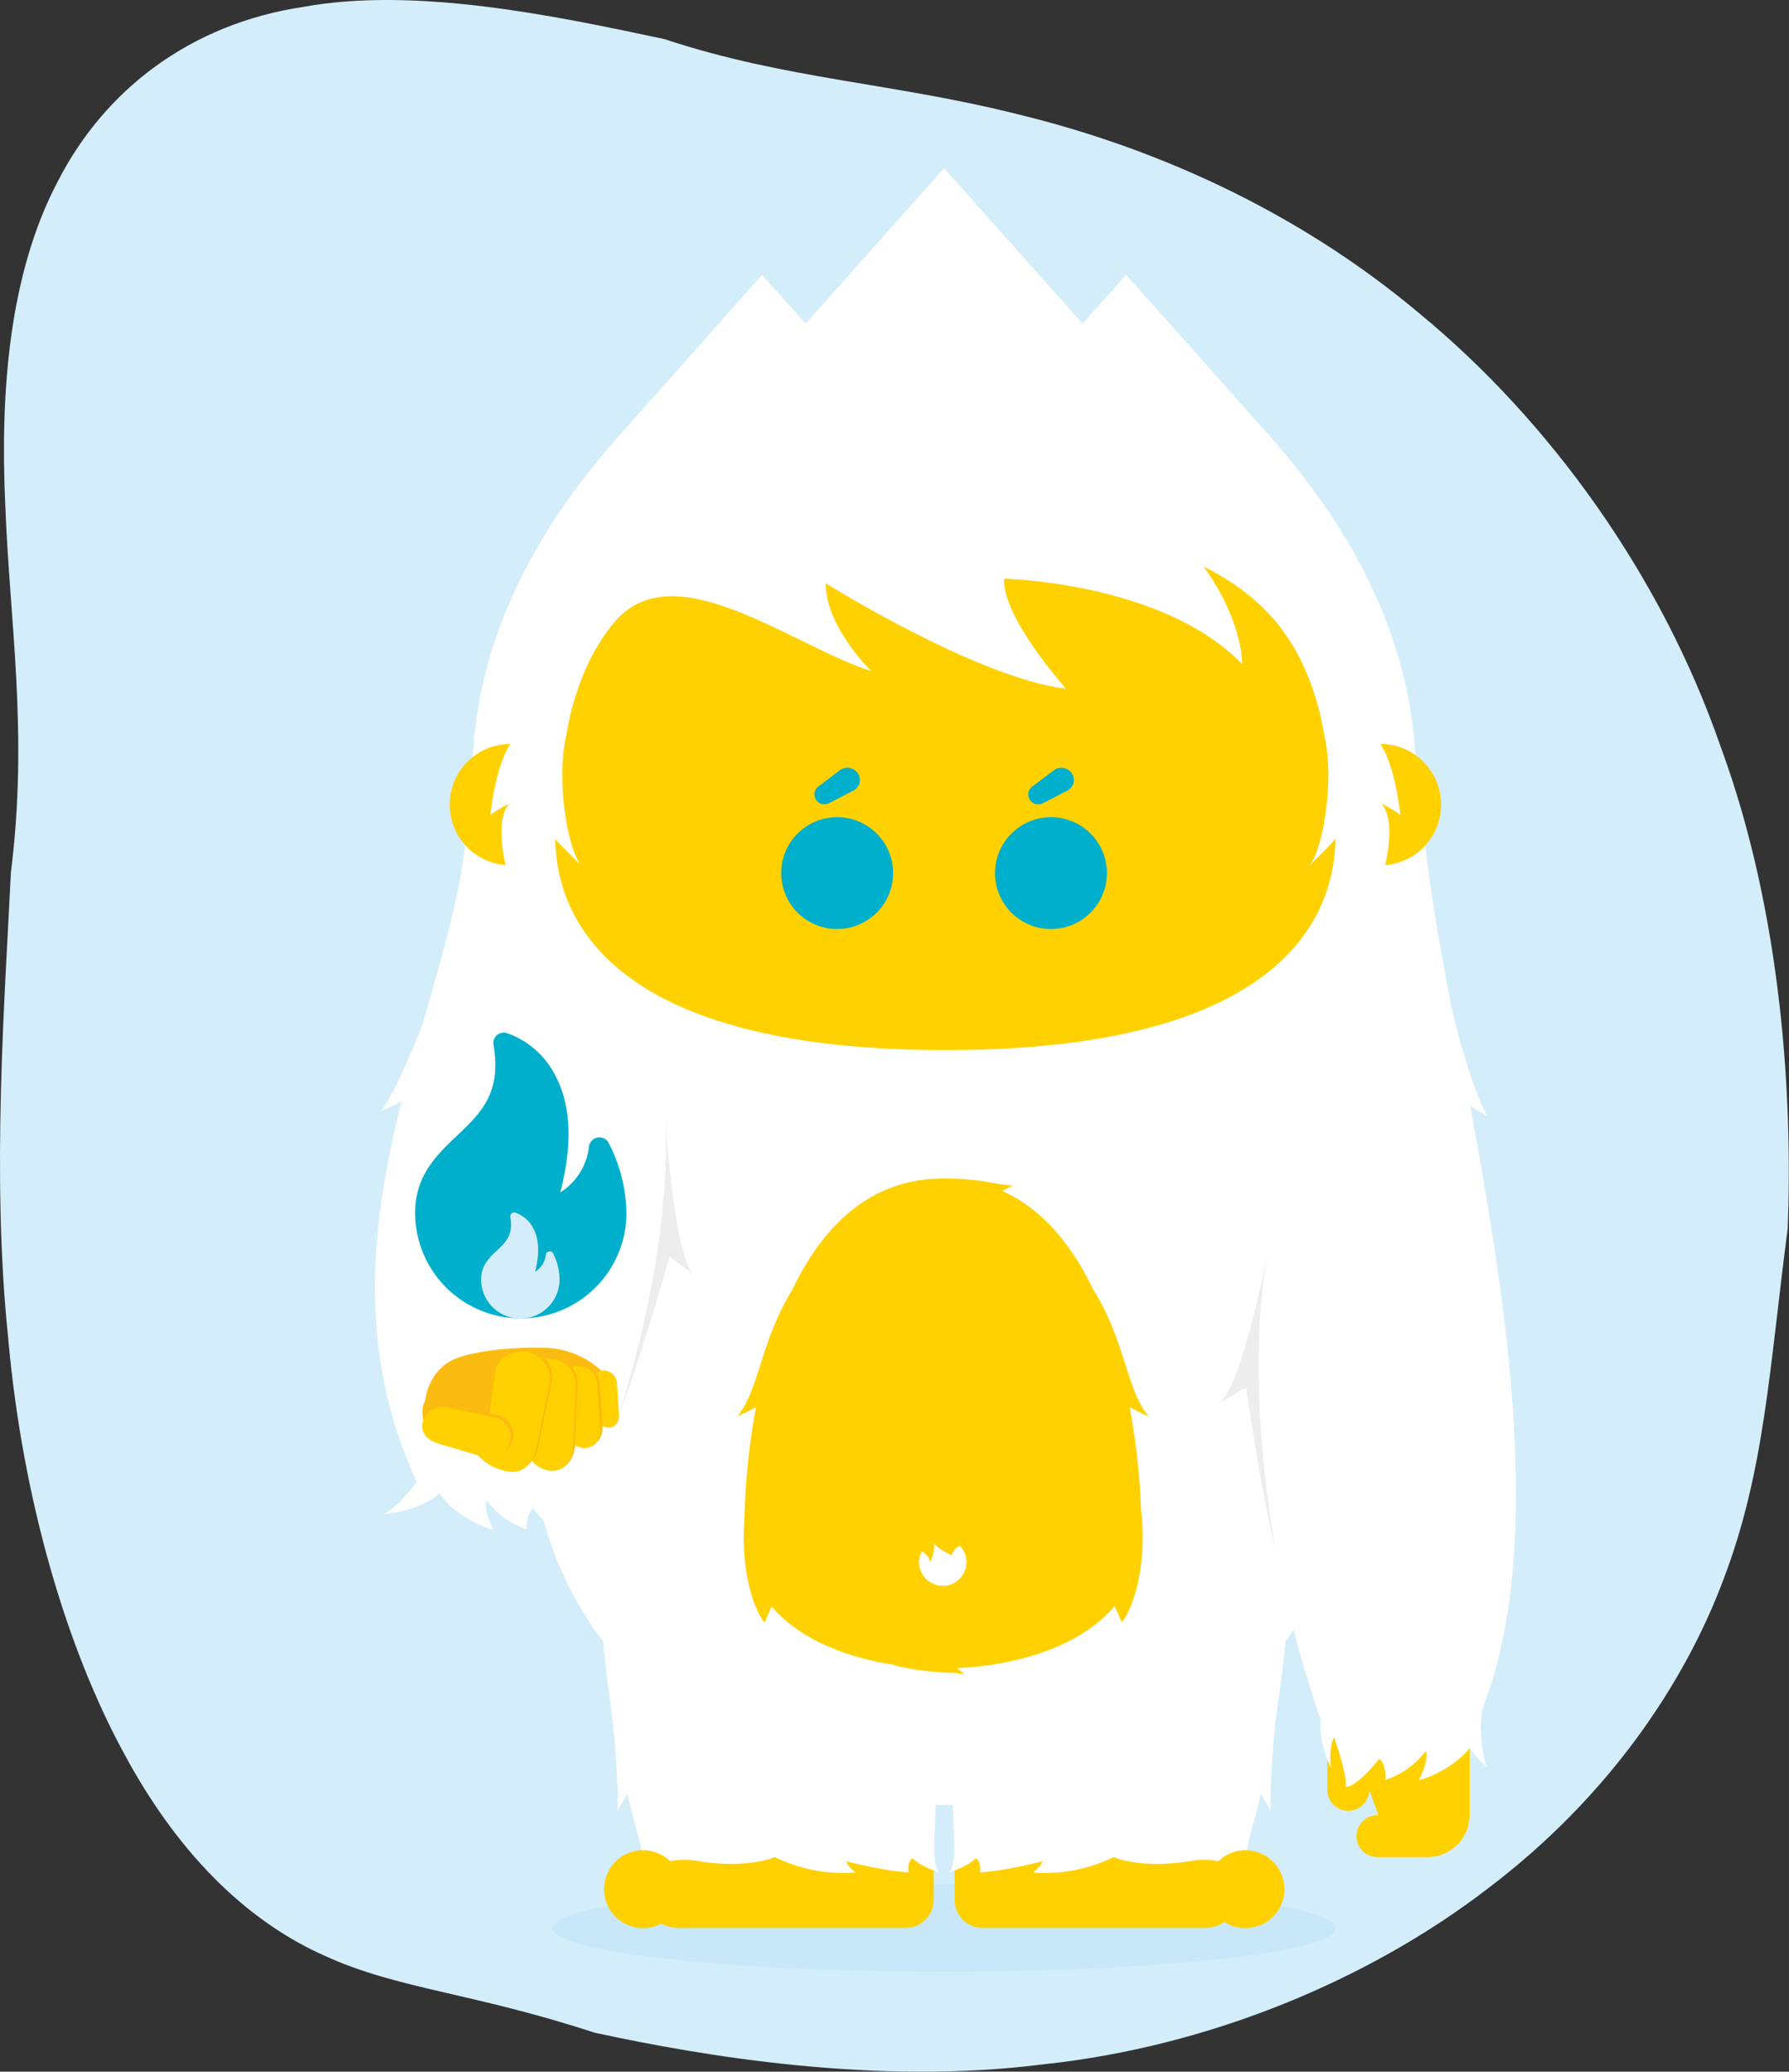 <svg xmlns="http://www.w3.org/2000/svg" viewBox="0 0 391.39 453.31"><rect x="0" y="0" width="391.39" height="453.31" fill="#333333" stroke="none"/><defs><style>.cls-1{fill:#d4edfb;}.cls-2{opacity:0.5;}.cls-3{fill:#bce4fa;}.cls-4{fill:#fff;}.cls-5{fill:#ffd100;}.cls-6{fill:#00afcb;}.cls-7{fill:#eeeded;}.cls-8{fill:#fbbb10;}</style></defs><g id="Layer_2" data-name="Layer 2"><g id="Calque_1" data-name="Calque 1"><path class="cls-1" d="M130.06,444.78c23.82,5.17,61.82,11.57,98.18,6.93,36.71-3.89,71.78-18.8,97.48-38.64,26.08-19.81,42.78-44.55,51.38-67.58,9-23.74,9.95-45.76,14-76.6,1.09-27.42-1-68.38-14.66-105.5-13-37.57-37.47-71.3-65.59-94.54C282.77,45.16,251,32,223.7,25.26c-28-7.15-51.52-7.82-78.33-16.7-24-5.13-54.46-11.5-78.91-7.07C41.6,5.2,22.79,19.71,12.54,39.89,2,60,0,85.81,1.16,110.6,2.1,136,6.24,160.32,2.39,190.84,1.05,218.59-1.9,257.21,1.78,292.7c3.17,35.81,13,68.48,25.59,91.42C40,407.46,55.53,421.06,71,427.94,87.06,435.3,103.1,435.94,130.06,444.78Z"/><g class="cls-2"><ellipse class="cls-3" cx="206.58" cy="421.91" rx="85.72" ry="9.56"/></g><path class="cls-4" d="M103.32,170.16,105,208s13.79,18.71,16.43,18.71,72.69,11,72.69,11l96.2,3.36,10.06-17.75,9.37-29.29v-24c0-29.24-14-54.26-31.74-74.36L246.36,60.12l-9.53,10.69-30.29-34-30.3,34-9.53-10.69L135.05,95.8c-17.9,20.23-31.73,45.12-31.73,74.36"/><path class="cls-4" d="M133.58,373.15c1.07,6.82,1.84,21.2,1.49,23.12,0,0,4.91-8.39,6.23-10.79"/><path class="cls-4" d="M279.51,373.15c-1.07,6.82-1.85,21.2-1.49,23.12,0,0-4.92-8.39-6.24-10.79"/><path class="cls-5" d="M263.93,404.87a8.52,8.52,0,0,1,0,17H215a6.16,6.16,0,0,1-6.16-6.16V404.87Z"/><path class="cls-5" d="M149.2,404.87a8.52,8.52,0,1,0,0,17h48.91a6.16,6.16,0,0,0,6.16-6.16V404.87Z"/><path class="cls-4" d="M130.81,323s-2.28,43.8,10.2,83.33h63.26l.87-23.58"/><path class="cls-4" d="M282.61,323s1.93,43.8-10.55,83.33h-63.2L208,382.44"/><path class="cls-4" d="M206.8,395h0Z"/><path class="cls-4" d="M110.62,224.58c4.28,28.95,5.82,89,5.82,89,0,44.88,40.32,81.28,90.1,81.41,49.78-.13,90.09-36.53,90.09-81.41,0,0,1.55-60,5.83-89Z"/><path class="cls-5" d="M288.81,156.25c-4.84-18.93-17.07-42.11-82-42.11s-77.18,23.18-82,42.11c0,0-3.35,14.89-3.35,26.48s4.24,47.05,85.36,47.05,85.36-35.46,85.36-47.05S288.81,156.25,288.81,156.25Z"/><path class="cls-4" d="M134.4,136.14c13.09-15.4,38.29,4.84,56.21,10.73,0,0-10.17-10-9.93-19.22,0,0,33.18,20.76,52.55,23.06,0,0-14-15.63-13.56-24.08,0,0,34.88.76,52.07,18.7,0,0,.43-10.51-10.5-24.09-13.59-16.89-80.8-19-85.88-18.45s-45.29,17.94-45.29,17.94Z"/><path class="cls-4" d="M123.41,163.39c-1.34,9.33.9,22.63,3.73,25.94,0,0-12.76-11.8-13.47-17.37"/><path class="cls-4" d="M290.22,163.39c1.34,9.33-.9,22.63-3.74,25.94,0,0,12.77-11.8,13.48-17.37"/><path class="cls-4" d="M204.38,403.34c-.14,2.13.14,5.27,1,6.34,0,0-5.81-1.77-6.61-4.43"/><path class="cls-4" d="M139.62,401.55c.77,2.76,1.18,6.62.71,8.28a16.83,16.83,0,0,1,12.41-2.6c10.82,1.8,16.78-.86,16.78-.86a34.35,34.35,0,0,0,17.65,3.38s-2-1.6-2-2.45c0,0,8.9,2.25,13.63,2.39,0,0-.59-2.75,1.42-3.32"/><path class="cls-4" d="M208.75,403.34c.13,2.13-.14,5.27-1,6.34,0,0,5.81-1.77,6.61-4.43"/><path class="cls-4" d="M273.51,401.55c-.77,2.76-1.18,6.62-.71,8.28a16.83,16.83,0,0,0-12.41-2.6c-10.82,1.8-16.79-.86-16.79-.86A34.3,34.3,0,0,1,226,409.75s2-1.6,2-2.45c0,0-8.91,2.25-13.63,2.39,0,0,.59-2.75-1.42-3.32"/><path class="cls-5" d="M281,413.39a8.52,8.52,0,1,1-8.52-8.52A8.52,8.52,0,0,1,281,413.39Z"/><path class="cls-5" d="M132.16,413.39a8.52,8.52,0,1,0,8.52-8.52A8.52,8.52,0,0,0,132.16,413.39Z"/><path class="cls-6" d="M242.17,191.05a12.24,12.24,0,1,1-12.24-12.24A12.24,12.24,0,0,1,242.17,191.05Z"/><path class="cls-6" d="M225.08,173.1A2.51,2.51,0,0,1,226,172l4.52-3.42a2.77,2.77,0,0,1,2.65-.39,2.68,2.68,0,0,1,1.61,3.38,2.76,2.76,0,0,1-1.61,1.6l-5,2.6a2.37,2.37,0,0,1-1.73.13A2.21,2.21,0,0,1,225.08,173.1Z"/><path class="cls-6" d="M195.39,191.05a12.24,12.24,0,1,1-12.24-12.24A12.24,12.24,0,0,1,195.39,191.05Z"/><path class="cls-6" d="M178.3,173.1a2.44,2.44,0,0,1,.89-1.11l4.52-3.42a2.77,2.77,0,0,1,2.65-.39,2.68,2.68,0,0,1,1.61,3.38,2.76,2.76,0,0,1-1.61,1.6l-5,2.6a2.37,2.37,0,0,1-1.73.13A2.21,2.21,0,0,1,178.3,173.1Z"/><path class="cls-5" d="M321.53,358.24v38.87a9.27,9.27,0,0,1-9.27,9.26h-10.7a4.59,4.59,0,1,1,0-9.17l-2-5.56a4.59,4.59,0,0,1-9.18,0v-33.4Z"/><path class="cls-4" d="M311.35,176.06c0,38.81,37.85,149.47,10.18,204.09H290.32s-18.09-46.46-15.6-93.63"/><path class="cls-4" d="M323.09,380.15c-3.2,6.15-11,9.11-12.66,9.34,0,0,2.25-4.25,1.54-6.38a18.54,18.54,0,0,1-8.87,6.38s.36-2.95-1.3-4.67c0,0-4.72,6.09-7.44,6.21,0,0,.82-1.26-2.49-10.88,0,0-1.18,1.66-.71,6.62a22.26,22.26,0,0,1-1.06-17.26"/><path class="cls-4" d="M324.73,372.85c-1.64,4-.24,12.62.59,13.92,0,0-6.74-5.79-7-12.53"/><path class="cls-7" d="M279.29,340.13s-7.44-36.5-1.86-66.5c0,0-5.35,28.37-10.47,33.25l5.66-3.27S275.57,325,279.29,340.13Z"/><path class="cls-4" d="M316.25,214.36c2,10.85,6.58,25.85,9.22,29.93,0,0-17.28-9.78-19.08-15"/><path class="cls-4" d="M95.29,325.33c3.2,6.15,11,9.11,12.66,9.34,0,0-2.25-4.25-1.54-6.38a18.54,18.54,0,0,0,8.86,6.38s-.35-2.95,1.31-4.67c0,0,4.72,6.09,7.44,6.21,0,0-.82-1.26,2.49-10.88,0,0,1.18,1.66.71,6.63a22.29,22.29,0,0,0,1.06-17.27"/><path class="cls-4" d="M93.07,320.6c-1.16,4.18-7.52,10.14-9,10.66,0,0,8.87-.47,13.17-5.66"/><path class="cls-4" d="M102.33,176.06c0,40.15-37.85,93.78-10.18,150.28h31.21S141.45,312.2,139,263.4"/><path class="cls-7" d="M135.13,310.29s12.09-35.25,10.42-65.71c0,0,1.65,28.82,6.09,34.32l-5.18-4S140.77,295.78,135.13,310.29Z"/><path class="cls-4" d="M95.79,214.42c-3.21,10.55-9.41,25-12.48,28.72,0,0,18.25-7.8,20.62-12.76"/><path class="cls-5" d="M249.65,331.06a152.55,152.55,0,0,0-2.51-23.17c2.4,1.29,4.2,2.09,4.2,2.09-4.91-5.73-5.11-16.59-12.21-27.88v0c-4.6-9.58-11-17.55-19.91-21.51,1.4-.66,2.45-1.21,2.45-1.21-2.56.1-7.58-1.64-15.41-1.49-16,0-26.42,10.62-33,24.48-6.91,11.19-7.16,21.9-12,27.58,0,0,1.77-.79,4.14-2.06a151.73,151.73,0,0,0-2.53,24.25c-1,12.88,2.76,21.26,4.44,22.85,0,0,.52-1.39,1.52-3.45,6.44,7.53,17.07,11.3,27,12.79l-.15.06c7.6,1.92,12.88,1.36,15.35,2,0,0-.68-.59-1.67-1.38,11.57-.51,26.37-4,34.47-13.55,1,2.08,1.54,3.49,1.54,3.49,1.73-1.64,5.64-10.44,4.36-24ZM206.25,347a5.19,5.19,0,0,1-5.19-5.19,5.11,5.11,0,0,1,.6-2.37c1.84,1.14,1.86,2.37,1.86,2.37a8.5,8.5,0,0,0,.84-4.24c.3,1.08,3.87,2.77,3.87,2.77a2.73,2.73,0,0,1,1.8-2.06,5.17,5.17,0,0,1-3.78,8.72Z"/><path class="cls-8" d="M93,306.63c-1.12,1.66-.25,4.67-.25,4.67l1.76.56,5.78.12,5.87,2,3.62.8,1.7-3.54.68-7.12,20-3.59h0a18.82,18.82,0,0,0-12.87-5.6c-6.46-.2-13.72.46-18.6,2C93.53,299.14,93,306.63,93,306.63Z"/><path class="cls-5" d="M135.42,309.42l-.46-6.77a2.91,2.91,0,0,0-3-2.76h0a2.83,2.83,0,0,0-2.76,3l1,6.72a3,3,0,0,0,3,2.78C134.77,312.36,135.5,311,135.42,309.42Z"/><path class="cls-8" d="M131.8,312.05l-.66-9.69a4.15,4.15,0,0,0-4.36-3.95h0a4.05,4.05,0,0,0-4,4.35l1.39,9.61a4.32,4.32,0,0,0,4.35,4C130.86,316.25,131.91,314.34,131.8,312.05Z"/><path class="cls-5" d="M111,321.92c-6.38-.92-8.92-7.1-8.92-7.1"/><path class="cls-5" d="M131.32,312.53l-.66-9.69a4.17,4.17,0,0,0-4.36-3.95h0a4.05,4.05,0,0,0-4,4.35l1.39,9.62a4.32,4.32,0,0,0,4.35,4C130.38,316.74,131.43,314.82,131.32,312.53Z"/><path class="cls-8" d="M125.81,316.12l.52-13.16a5.64,5.64,0,0,0-5.29-6h0a5.5,5.5,0,0,0-6,5.29l.48,13.17a5.83,5.83,0,0,0,5.27,6C123.94,321.66,125.63,319.23,125.81,316.12Z"/><path class="cls-5" d="M125.41,316.52l.52-13.16a5.62,5.62,0,0,0-5.29-6h0a5.49,5.49,0,0,0-6,5.29l.48,13.17a5.83,5.83,0,0,0,5.28,6C123.54,322.05,125.23,319.63,125.41,316.52Z"/><path class="cls-8" d="M117.72,316.62l2.92-13.93a6.1,6.1,0,0,0-4.57-7.31h0c-3.28-.76-6.8,1.24-7.3,4.57l-1.86,14.12c-.51,3.33,1.26,6.6,4.54,7.36S117,319.9,117.72,316.62Z"/><path class="cls-5" d="M117.23,317.11l2.92-13.93a6.1,6.1,0,0,0-4.57-7.31h0c-3.28-.76-6.8,1.24-7.3,4.57l-1.86,14.12c-.51,3.33,1.26,6.6,4.54,7.36S116.48,320.39,117.23,317.11Z"/><path class="cls-8" d="M96.3,315.24l10.08,3a4.51,4.51,0,0,0,5.67-2.9h0a4.39,4.39,0,0,0-2.9-5.67l-10.28-2.26a4.66,4.66,0,0,0-5.71,2.88C92.4,312.69,93.94,314.48,96.3,315.24Z"/><path class="cls-5" d="M95.72,315.82l10.08,3a4.49,4.49,0,0,0,5.67-2.9h0a4.4,4.4,0,0,0-2.91-5.67L98.28,308a4.66,4.66,0,0,0-5.7,2.88C91.81,313.27,93.35,315.06,95.72,315.82Z"/><path class="cls-6" d="M133.14,250.05a2.3,2.3,0,0,0-4.3,1,13.65,13.65,0,0,1-6.28,9.88c2.75-10.5,2.39-19.1-1.09-25.63a18.85,18.85,0,0,0-10.65-9.27,2.32,2.32,0,0,0-2.15.52,2.27,2.27,0,0,0-.71,2.09c1.82,10.56-2.75,14.88-8,19.89-4.29,4.06-9.15,8.66-9.14,16.86a23.12,23.12,0,1,0,46.24-.05A34.79,34.79,0,0,0,133.14,250.05Z"/><path class="cls-1" d="M121,274.24a.85.85,0,0,0-.94-.41.84.84,0,0,0-.65.79,5.07,5.07,0,0,1-2.34,3.67c1-3.9.89-7.09-.4-9.52a6.94,6.94,0,0,0-3.95-3.43.84.84,0,0,0-.8.19.89.89,0,0,0-.27.77c.68,3.92-1,5.53-3,7.39-1.59,1.5-3.39,3.21-3.39,6.26a8.58,8.58,0,0,0,17.16,0A12.78,12.78,0,0,0,121,274.24Z"/><path class="cls-5" d="M98.38,176.06a13.27,13.27,0,0,0,13.27,13.27V162.79A13.27,13.27,0,0,0,98.38,176.06Z"/><path class="cls-5" d="M302,162.79v26.54a13.27,13.27,0,1,0,0-26.54Z"/><path class="cls-4" d="M302,162.79c1.59,2.4,3.36,7.11,4.37,15.55a22.1,22.1,0,0,0-4.11-2.46c1.56,1.8,2.49,5.59.79,13.4-.35,0-1.46.72-1.81.72V162.79Z"/><path class="cls-4" d="M111.65,162.79c-1.59,2.4-3.36,7.11-4.37,15.55a22.1,22.1,0,0,1,4.11-2.46c-1.56,1.8-2.49,5.59-.79,13.4.35,0,1.77,2.07,2.12,2.07l-.4-28.56Z"/></g></g></svg>
